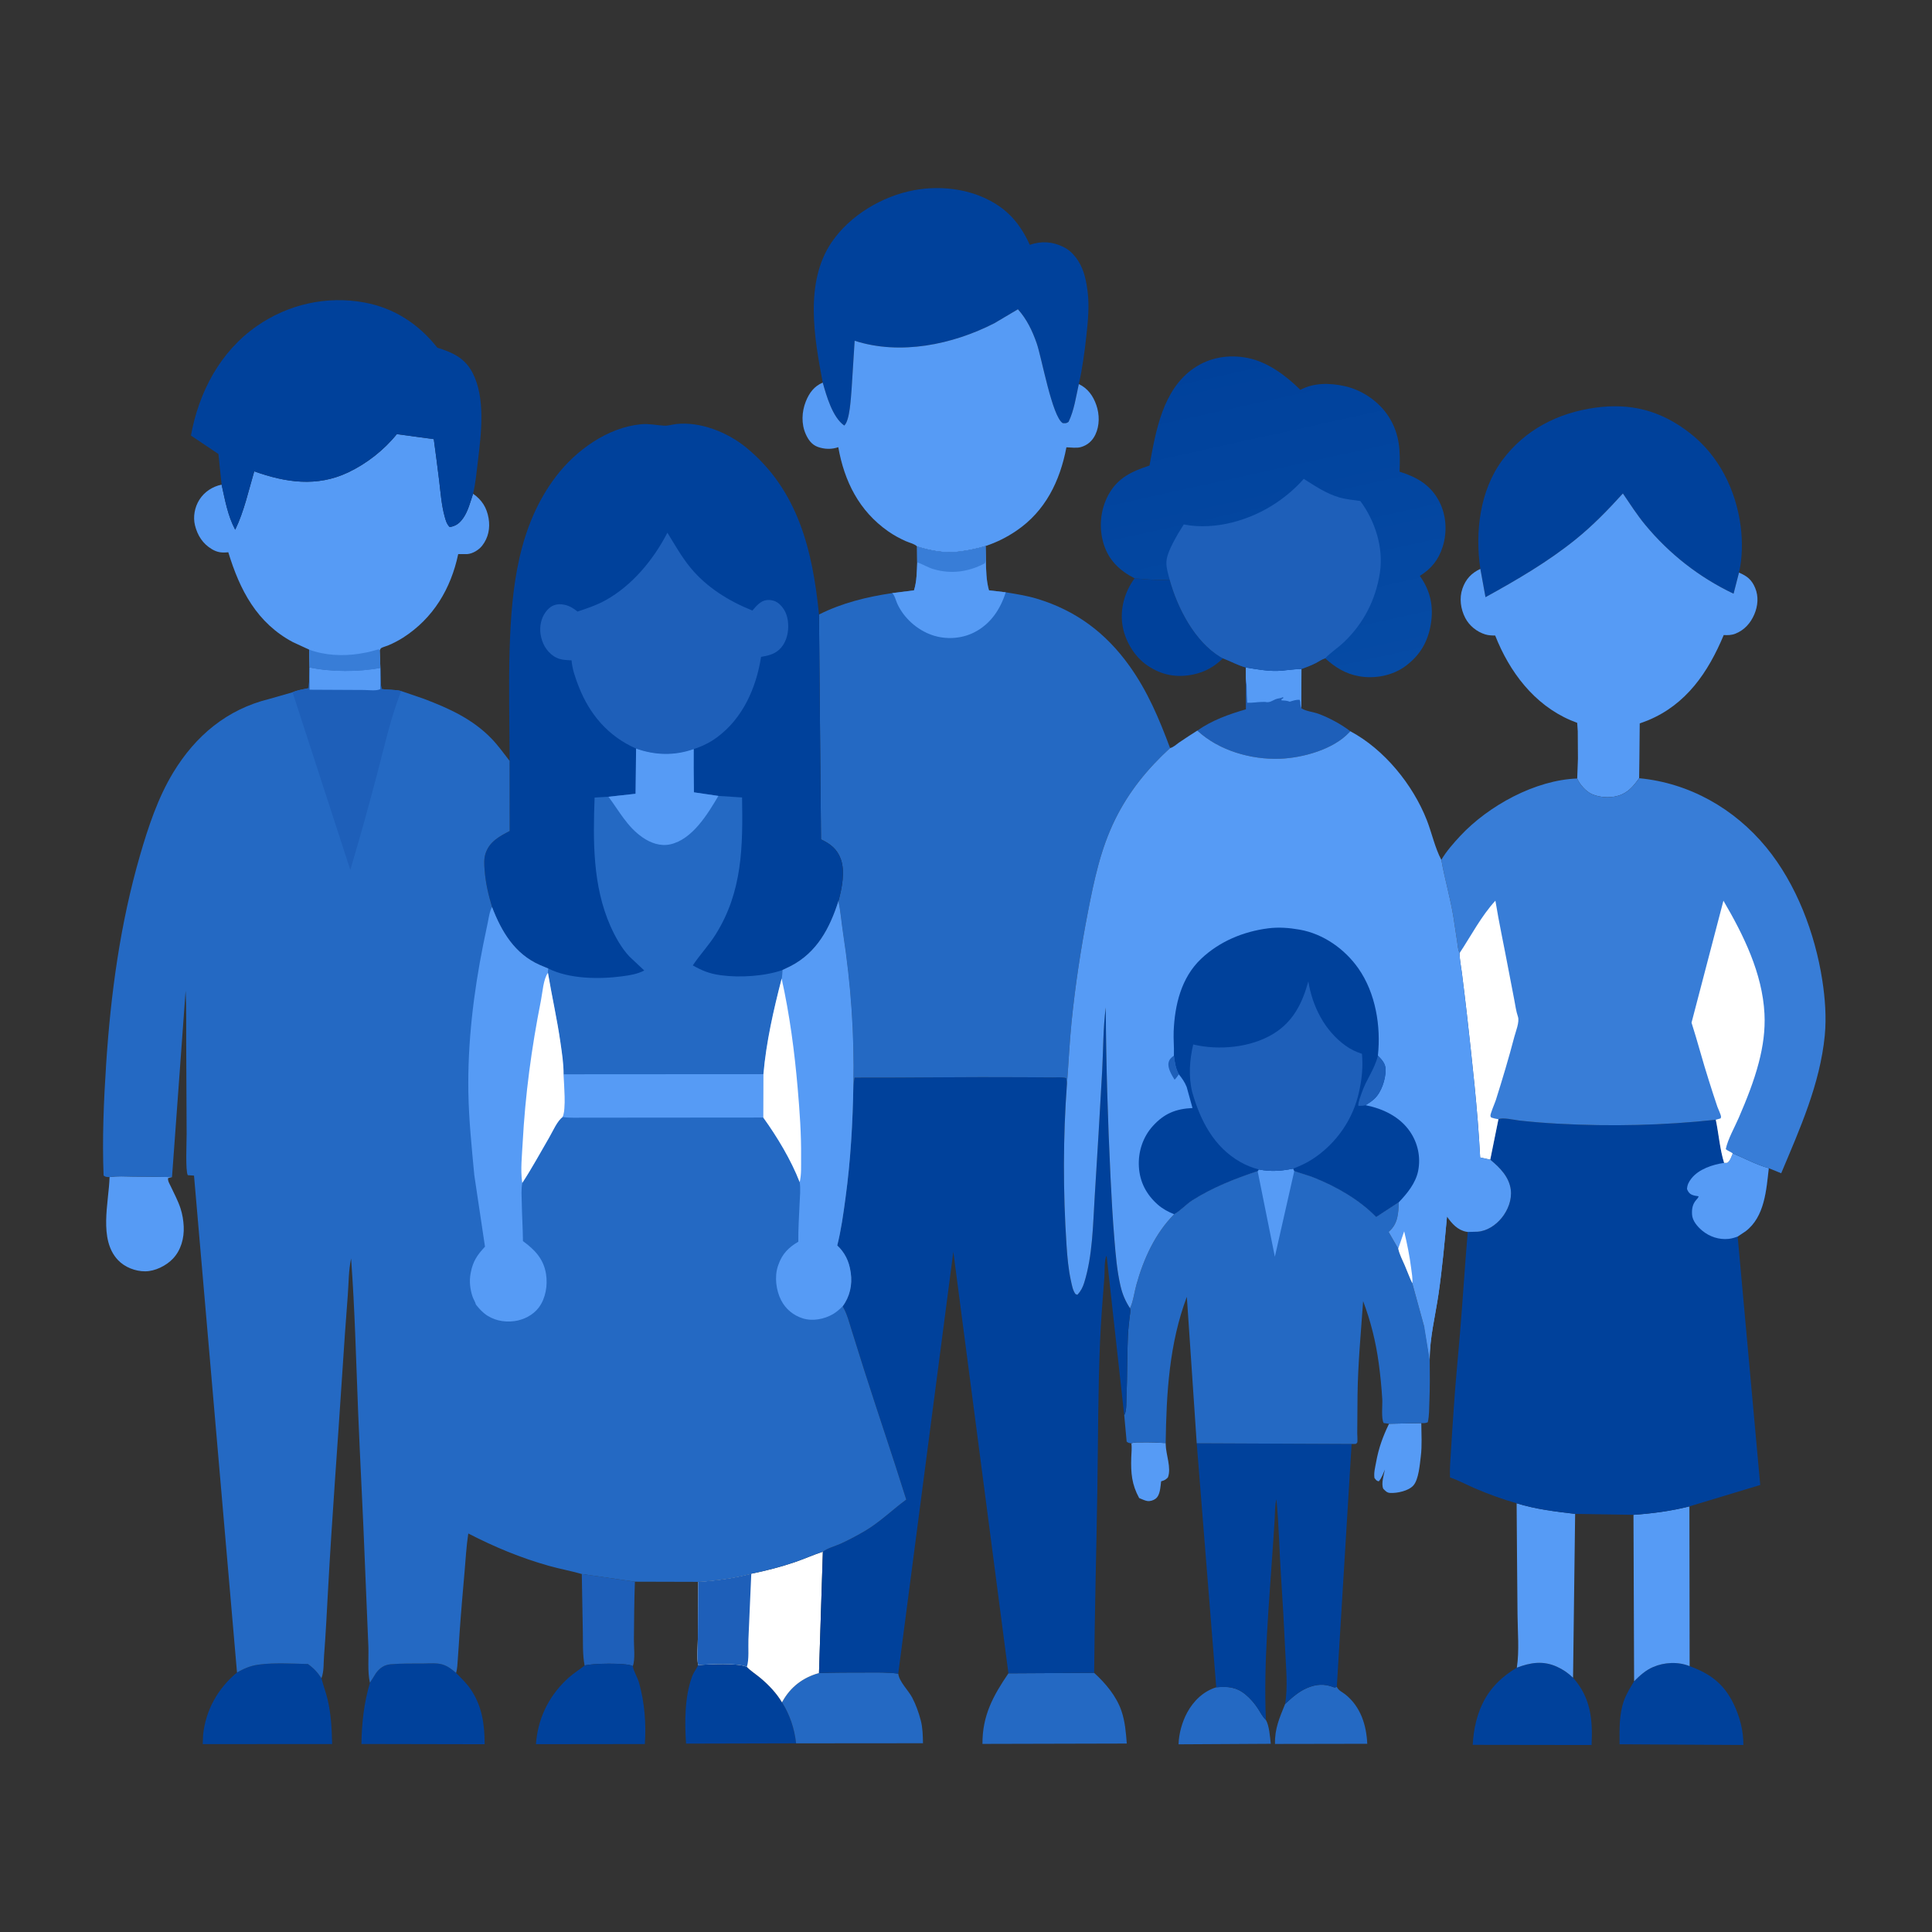 <?xml version="1.0" encoding="UTF-8"?> <svg xmlns="http://www.w3.org/2000/svg" width="257" height="257" viewBox="0 0 257 257" fill="none"><rect x="0" y="0" width="257" height="257" fill="#333333" stroke="none"/><path d="M155.063 191.961L155.064 192.13C155.086 193.485 155.847 195.268 155.357 196.532C155.051 196.852 154.883 196.927 154.457 197.048C154.354 197.758 154.349 198.898 153.717 199.367C153.417 199.589 152.992 199.724 152.619 199.668C152.252 199.613 151.886 199.404 151.536 199.277C150.544 197.468 150.421 195.945 150.482 193.897C150.5 193.284 150.588 192.601 150.496 191.997C150.931 191.836 151.452 191.877 151.913 191.87C152.97 191.853 154.009 191.889 155.063 191.961Z" fill="#569BF5"></path><path d="M184.773 189.392L189.065 189.304C189.076 190.761 189.181 192.293 188.998 193.739C188.866 194.789 188.723 196.789 188.015 197.597C187.377 198.325 185.859 198.644 184.933 198.596C184.478 198.573 184.302 198.332 184.004 198.037C183.708 197.345 184.076 196.216 184.227 195.483C183.989 196.021 183.803 196.601 183.411 197.048C183.075 196.99 183.043 196.852 182.833 196.603C182.732 195.91 182.924 195.219 183.047 194.537C183.392 192.627 183.932 191.132 184.773 189.392Z" fill="#569BF5"></path><path d="M156.773 232.034C156.818 230.599 157.243 229.065 157.924 227.804C158.759 226.259 160.092 224.964 161.789 224.452C163.315 224.309 164.448 224.396 165.689 225.413C166.32 225.93 166.883 226.593 167.33 227.274C167.679 227.804 167.925 228.347 168.393 228.792C168.846 229.553 168.938 231.076 169.043 231.965L156.773 232.034Z" fill="#2469C3"></path><path d="M170.955 226.66C171.85 225.84 172.706 225.046 173.837 224.556C175.053 224.029 176.166 223.945 177.402 224.439C177.593 224.516 177.638 224.45 177.826 224.383C178.045 224.891 178.564 225.079 178.989 225.422C180.997 227.044 181.765 229.466 181.877 231.963L169.605 231.984C169.552 229.955 170.206 228.506 170.955 226.66Z" fill="#2469C3"></path><path d="M77.391 209.378L84.456 210.4C84.36 212.955 84.35 215.51 84.324 218.067C84.314 219.043 84.519 220.757 84.179 221.634L84.081 221.58C83.187 221.189 78.73 221.254 77.766 221.554C77.481 220.095 77.559 218.483 77.528 216.993C77.474 214.455 77.432 211.917 77.391 209.378Z" fill="#1E5FB9"></path><path d="M150.925 76.931C152.522 77.057 153.977 77.224 155.589 77.106C156.616 80.843 158.91 85.324 162.333 87.39L162.676 87.571C161.567 88.666 160.316 89.379 158.787 89.709C156.546 90.193 154.549 89.825 152.641 88.535C150.878 87.344 149.607 85.188 149.303 83.093C148.984 80.898 149.634 78.694 150.925 76.931Z" fill="#00419B"></path><path d="M14.576 156.58C15.596 156.413 16.685 156.498 17.717 156.508C19.439 156.526 21.161 156.539 22.883 156.58L22.358 156.715C22.296 157.084 22.563 157.49 22.718 157.82C23.168 158.779 23.686 159.738 24.014 160.747C24.269 161.527 24.4 162.347 24.438 163.166C24.507 164.696 24.08 166.294 23.009 167.425C22.11 168.374 20.622 169.115 19.299 169.115C17.991 169.115 16.599 168.574 15.694 167.618C13.095 164.871 14.478 159.963 14.576 156.58Z" fill="#569BF5"></path><path d="M92.872 221.499C94.223 221.38 98.246 221.18 99.348 221.739C99.883 222.29 100.56 222.711 101.15 223.205C102.241 224.118 103.298 225.223 104.023 226.454C105.056 228.058 105.702 230.013 105.895 231.904L91.261 231.94C91.066 229.061 91.064 225.672 92.092 222.934C92.266 222.472 92.582 222.094 92.797 221.654L92.872 221.499Z" fill="#00419B"></path><path d="M77.765 221.554C78.729 221.254 83.186 221.189 84.08 221.58L84.178 221.634C84.266 222.297 84.805 223.124 85.001 223.825C85.746 226.48 85.968 229.249 85.777 231.997L71.289 232.015L71.345 231.461C71.705 228.182 73.234 225.303 75.707 223.115C76.353 222.543 77.093 222.095 77.765 221.554Z" fill="#00419B"></path><path d="M165.728 88.792C167.11 89.01 168.559 89.289 169.961 89.242C170.979 89.209 172.001 88.991 173.018 89.014L173.122 88.993L173.096 94.2C173.642 94.603 174.702 94.7 175.376 94.948C176.777 95.465 178.436 96.348 179.616 97.269L179.477 97.422C177.357 99.699 173.293 100.816 170.263 100.928C166.413 101.07 162.12 99.837 159.273 97.182C161.266 95.794 163.423 95.029 165.735 94.355L165.738 90.249L165.728 88.792Z" fill="#1E5FB9"></path><path d="M165.73 88.792C167.112 89.01 168.561 89.289 169.963 89.242C170.982 89.209 172.003 88.991 173.02 89.014L173.125 88.993L173.098 94.2C173.043 94.027 172.994 93.841 172.977 93.659C172.955 93.424 172.983 93.322 172.882 93.095C172.412 93.054 172.01 93.207 171.564 93.341C171.198 93.193 170.861 93.188 170.473 93.17L170.465 93L170.685 92.906L170.686 92.717C170.309 92.939 170.035 92.865 169.671 93.02C169.247 93.201 168.897 93.478 168.414 93.393C168.238 93.363 168.321 93.365 168.14 93.368L167.991 93.373C167.291 93.366 166.64 93.521 165.913 93.475L165.85 92.387L165.826 91.172L165.741 90.249L165.73 88.792Z" fill="#569BF5"></path><path d="M165.73 88.792C167.112 89.01 168.561 89.289 169.963 89.242C170.982 89.209 172.003 88.991 173.02 89.014L172.998 90.969C172.244 90.774 171.453 90.937 170.681 90.95C169.104 90.976 167.365 90.832 165.826 91.172L165.741 90.249L165.73 88.792Z" fill="#569BF5"></path><path d="M201.773 221.838C203.593 221.147 205.263 220.88 207.107 221.711C207.94 222.087 208.59 222.549 209.25 223.175C211.597 225.797 211.886 228.739 211.715 232.126L195.906 232.103C195.967 231.056 196.087 230.072 196.343 229.052C197.17 225.761 198.881 223.567 201.773 221.838Z" fill="#00419B"></path><path d="M217.37 223.643C218.124 222.893 218.889 222.189 219.879 221.761C221.398 221.104 223.209 221.016 224.756 221.635C227.525 222.636 229.372 224.03 230.657 226.754C231.455 228.445 231.919 230.248 231.91 232.122L215.439 232.027C215.434 230.076 215.357 228.048 216.037 226.187C216.382 225.242 216.869 224.5 217.37 223.643Z" fill="#00419B"></path><path d="M49.211 223.846L50.031 222.54C50.554 221.856 51.123 221.458 51.993 221.385C53.435 221.263 54.934 221.298 56.382 221.284C57.136 221.276 58.14 221.19 58.862 221.416C59.584 221.642 60.107 222.055 60.668 222.537C61.339 223.221 62.063 223.907 62.604 224.701C64.125 226.932 64.468 229.387 64.47 232.022L48.078 231.989C48.122 229.184 48.412 226.545 49.211 223.846Z" fill="#00419B"></path><path d="M108.948 222.552C111.024 222.484 113.1 222.483 115.177 222.483C116.61 222.484 118.066 222.436 119.489 222.637C119.604 223.699 120.849 224.869 121.352 225.836C121.859 226.81 122.2 227.787 122.481 228.844C122.736 229.802 122.761 230.9 122.778 231.89L105.895 231.904C105.702 230.013 105.056 228.058 104.023 226.454L104.108 226.299C105.205 224.362 106.83 223.146 108.948 222.552Z" fill="#2469C3"></path><path d="M217.289 201.507C219.789 201.331 222.298 201.002 224.73 200.384L224.76 221.635C223.213 221.016 221.402 221.104 219.882 221.761C218.893 222.189 218.128 222.893 217.374 223.643L217.289 201.507Z" fill="#569BF5"></path><path d="M31.53 222.48C32.448 221.967 33.285 221.587 34.339 221.446L34.555 221.416C36.59 221.158 38.9 221.305 40.958 221.353C41.729 221.893 42.241 222.459 42.761 223.245C42.996 224.203 43.361 225.132 43.588 226.103C44.043 228.041 44.136 230.013 44.182 231.996L26.969 232.007L27.011 230.821C27.348 227.502 28.977 224.59 31.53 222.48Z" fill="#00419B"></path><path d="M145.546 222.528C147.06 223.909 148.508 225.626 149.178 227.59C149.661 229.005 149.771 230.453 149.889 231.931L130.688 231.978C130.67 228.226 132.093 225.598 134.144 222.593L145.546 222.528Z" fill="#2469C3"></path><path d="M201.746 199.972C204.298 200.762 206.89 201.071 209.529 201.38L209.251 223.175C208.59 222.549 207.94 222.087 207.107 221.711C205.263 220.88 203.593 221.147 201.774 221.838C202.12 219.598 201.879 217 201.864 214.728C201.832 209.809 201.765 204.891 201.746 199.972Z" fill="#569BF5"></path><path d="M99.938 209.341C101.882 208.947 103.834 208.45 105.712 207.808C106.975 207.376 108.191 206.829 109.46 206.412L108.947 222.552C106.83 223.146 105.204 224.362 104.108 226.299L104.023 226.454C103.298 225.223 102.241 224.118 101.15 223.205C100.56 222.711 99.883 222.29 99.347 221.739C98.246 221.18 94.223 221.38 92.871 221.499C92.664 220.446 92.825 219.067 92.831 217.985C92.844 215.464 92.859 212.944 92.875 210.423C95.245 210.28 97.636 209.938 99.938 209.341Z" fill="white"></path><path d="M92.875 210.423C95.245 210.28 97.636 209.938 99.938 209.341C99.817 212.256 99.673 215.169 99.556 218.085C99.514 219.156 99.667 220.738 99.347 221.739C98.246 221.18 94.223 221.38 92.871 221.499C92.664 220.446 92.825 219.067 92.831 217.985C92.844 215.464 92.859 212.944 92.875 210.423Z" fill="#1E5FB9"></path><path d="M196.92 75.674C196.19 70.796 196.852 65.212 199.865 61.178C202.878 57.146 207.25 54.922 212.176 54.236C216.93 53.575 220.888 54.606 224.7 57.536C228.645 60.568 230.925 65.168 231.552 70.046C231.803 71.991 231.779 74.261 231.326 76.167L230.604 78.976C226.059 76.817 222.056 73.693 218.85 69.813C217.759 68.492 216.841 67.056 215.88 65.642C213.906 67.82 211.883 69.907 209.591 71.757C205.89 74.746 201.76 77.15 197.604 79.438L196.92 75.674Z" fill="#00419B"></path><path d="M159.191 191.991L179.796 192.081L177.826 224.383C177.637 224.45 177.593 224.516 177.401 224.439C176.166 223.945 175.052 224.029 173.837 224.555C172.706 225.046 171.85 225.84 170.954 226.66C171.324 224.409 171.073 221.971 170.969 219.698C170.816 216.348 170.628 213.007 170.403 209.66C170.174 206.25 170.128 202.838 169.79 199.434C169.576 200.296 169.61 201.218 169.558 202.102C169.481 203.436 169.384 204.769 169.295 206.102C168.794 213.615 168.071 221.26 168.393 228.792C167.925 228.347 167.678 227.804 167.329 227.274C166.882 226.593 166.32 225.93 165.689 225.413C164.448 224.396 163.314 224.309 161.788 224.452L159.191 191.991Z" fill="#00419B"></path><path d="M109.444 50.893C108.315 44.944 106.998 37.575 110.622 32.228C113.055 28.639 117.379 26.079 121.607 25.297C125.443 24.587 129.753 25.205 132.986 27.48C134.852 28.793 136.054 30.516 136.989 32.568C138.53 32.038 139.981 32.128 141.454 32.846C142.773 33.488 143.702 34.878 144.149 36.24C144.404 37.014 144.548 37.799 144.651 38.606L144.683 38.836C144.92 40.734 144.724 42.723 144.518 44.612C144.282 46.772 143.992 48.971 143.509 51.088C143.126 52.783 142.903 54.543 142.142 56.121C141.818 56.332 141.762 56.304 141.369 56.287C139.955 55.427 138.567 47.553 137.904 45.659C137.325 44.002 136.585 42.452 135.407 41.14L132.285 42.99C126.719 45.843 119.741 47.286 113.689 45.327L113.283 51.771C113.188 52.823 113.054 55.977 112.305 56.607C110.739 55.506 109.941 52.665 109.444 50.893Z" fill="#00419B"></path><path d="M52.786 57.749L57.704 58.414C57.955 60.254 58.196 62.094 58.42 63.938C58.61 65.508 58.727 67.156 59.143 68.683C59.291 69.226 59.416 69.71 59.825 70.114C60.675 69.965 61.153 69.59 61.642 68.881C62.27 67.971 62.58 66.721 62.933 65.681C64.106 66.496 64.752 67.529 64.994 68.941C65.217 70.248 64.966 71.531 64.14 72.588C63.697 73.154 62.877 73.66 62.147 73.707L60.953 73.705C59.978 78.314 57.641 82.236 53.626 84.817C52.987 85.229 52.299 85.568 51.601 85.868C51.356 85.973 50.846 86.095 50.66 86.239C50.649 86.247 50.537 86.476 50.536 86.478L50.514 86.602L50.599 88.846C47.71 89.4 44.06 89.392 41.175 88.789L41.117 86.411L38.984 85.429C34.158 82.873 31.896 78.473 30.367 73.461C29.532 73.554 28.924 73.493 28.186 73.054C26.971 72.329 26.271 71.233 25.936 69.875C25.656 68.743 25.898 67.462 26.52 66.478C27.189 65.417 28.265 64.723 29.479 64.467C29.941 66.521 30.288 68.591 31.288 70.465C32.462 68.055 33.061 65.268 33.82 62.699C38.017 64.196 42.143 64.814 46.311 62.843C48.762 61.684 51.089 59.865 52.786 57.749Z" fill="#569BF5"></path><path d="M41.117 86.411C43.185 87.187 45.583 87.302 47.755 86.967C48.411 86.866 49.056 86.748 49.693 86.559C49.767 86.537 50.373 86.356 50.408 86.386C50.468 86.439 50.479 86.53 50.514 86.602L50.599 88.846C47.709 89.4 44.06 89.392 41.175 88.789L41.117 86.411Z" fill="#387DD7"></path><path d="M25.398 57.937C26.455 52.154 29.286 46.756 34.19 43.358C38.366 40.464 43.464 39.316 48.466 40.239C52.467 40.976 55.68 43.101 58.179 46.253C60.194 46.882 61.825 47.603 62.852 49.574C64.604 52.935 64.015 57.639 63.58 61.278C63.405 62.735 63.267 64.252 62.931 65.682C62.579 66.721 62.269 67.972 61.641 68.882C61.151 69.591 60.673 69.965 59.823 70.114C59.414 69.71 59.29 69.226 59.142 68.683C58.725 67.156 58.608 65.509 58.418 63.938C58.194 62.095 57.954 60.255 57.703 58.415L52.784 57.749C51.087 59.865 48.76 61.684 46.309 62.843C42.141 64.814 38.016 64.197 33.819 62.7C33.059 65.268 32.46 68.056 31.286 70.465C30.287 68.592 29.939 66.521 29.477 64.468L29.055 60.391L25.398 57.937Z" fill="#00419B"></path><path d="M215.881 65.643C216.842 67.056 217.76 68.493 218.851 69.813C222.056 73.693 226.06 76.818 230.605 78.977L231.327 76.168C232.397 76.629 233.012 77.096 233.475 78.207C233.954 79.353 233.843 80.602 233.364 81.725C232.869 82.887 232.055 83.801 230.872 84.284C230.353 84.496 229.846 84.504 229.295 84.476C227.223 89.432 224.314 93.722 219.183 95.837L218.122 96.233L218.077 100.901L218.043 103.521C217.369 104.433 216.815 105.18 215.754 105.666C214.573 106.208 212.938 106.154 211.765 105.64C210.989 105.3 210.119 104.334 209.804 103.56L209.902 100.926L209.878 97.274L209.802 96.155L208.912 95.802C204.05 93.708 200.786 89.355 198.894 84.541C198.449 84.534 198.009 84.524 197.579 84.393C196.455 84.049 195.45 83.242 194.91 82.197C194.299 81.018 194.097 79.569 194.537 78.297C194.971 77.043 195.727 76.235 196.921 75.675L197.605 79.439C201.761 77.15 205.89 74.747 209.592 71.758C211.884 69.908 213.907 67.821 215.881 65.643Z" fill="#569BF5"></path><path d="M135.406 41.141C136.584 42.452 137.324 44.003 137.903 45.66C138.566 47.553 139.954 55.427 141.368 56.287C141.761 56.305 141.817 56.333 142.142 56.122C142.902 54.543 143.125 52.783 143.509 51.089C144.695 51.655 145.413 52.659 145.835 53.879C146.269 55.13 146.286 56.605 145.709 57.815C145.306 58.659 144.658 59.229 143.762 59.48C143.217 59.632 142.427 59.519 141.857 59.502C141.004 63.987 139.065 67.984 135.194 70.609C133.917 71.475 132.57 72.151 131.103 72.633C129.956 72.991 128.823 73.209 127.632 73.369C125.707 73.628 123.829 73.268 121.998 72.697C121.666 72.349 120.939 72.187 120.488 71.985C119.66 71.614 118.885 71.194 118.141 70.673C114.273 67.96 112.317 64.032 111.511 59.486C110.63 59.797 109.665 59.766 108.788 59.45C107.99 59.163 107.519 58.5 107.186 57.754C106.576 56.387 106.644 54.787 107.189 53.41C107.641 52.271 108.289 51.386 109.443 50.893C109.94 52.665 110.738 55.506 112.304 56.607C113.054 55.977 113.187 52.824 113.282 51.772L113.688 45.327C119.74 47.287 126.718 45.844 132.284 42.991L135.406 41.141Z" fill="#569BF5"></path><path d="M167.462 155.565C169.117 155.879 170.378 155.768 172.026 155.453L172.17 155.778C173.043 156.098 173.94 156.322 174.805 156.665C177.765 157.842 180.834 159.599 183.062 161.895L186.071 159.929C186.016 161.378 185.967 162.726 184.838 163.76L184.716 163.87L185.997 166.101C186.175 166.895 186.561 167.619 186.883 168.362C187.219 169.136 187.5 169.945 187.866 170.705L189.498 176.642L190.185 180.855C190.207 182.719 190.214 184.579 190.141 186.442C190.106 187.348 190.132 188.305 189.93 189.19C189.639 189.335 189.381 189.311 189.066 189.304L184.775 189.392L184.063 189.295C183.709 188.715 183.919 186.885 183.873 186.127C183.775 184.525 183.618 182.909 183.4 181.319C183.012 178.485 182.341 175.756 181.326 173.082C181.034 177.25 180.639 181.37 180.583 185.553C180.56 187.24 180.553 188.928 180.544 190.615C180.543 190.847 180.612 191.775 180.538 191.901C180.496 191.974 180.413 192.015 180.351 192.073L179.797 192.081L159.192 191.991L157.877 172.505C155.528 178.734 155.154 185.374 155.062 191.961C154.008 191.889 152.969 191.853 151.912 191.87C151.451 191.877 150.93 191.836 150.495 191.997C150.195 191.956 150.11 191.953 149.871 191.775L149.547 188.227L149.616 188.115C149.882 187.55 149.819 186.447 149.848 185.821C149.973 183.094 149.911 180.357 150.041 177.63C150.078 176.847 150.176 176.058 150.258 175.279C150.301 174.872 150.421 174.43 150.318 174.028C150.748 173.124 150.887 171.911 151.157 170.934C152.107 167.494 153.651 164.074 156.194 161.518C157.042 161.067 157.782 160.198 158.619 159.667C161.311 157.962 164.286 156.789 167.299 155.791L167.462 155.565Z" fill="#2469C3"></path><path d="M167.46 155.565C169.115 155.879 170.376 155.768 172.024 155.453L172.168 155.778L169.585 167.174L167.297 155.791L167.46 155.565Z" fill="#569BF5"></path><path d="M152.912 61.926C153.735 57.359 154.67 51.815 158.808 48.978C160.923 47.528 163.461 47.119 165.965 47.616C168.636 48.145 171.083 49.982 172.978 51.858C174.787 50.895 176.88 50.932 178.837 51.357C181.178 51.865 183.426 53.394 184.723 55.419C186.232 57.774 186.278 60.031 186.174 62.745C188.43 63.442 190.287 64.487 191.428 66.662C192.402 68.52 192.533 70.765 191.9 72.758C191.351 74.487 190.392 75.65 188.87 76.609C190.261 78.559 190.724 80.624 190.335 83.002C189.949 85.368 188.899 87.169 186.962 88.605C185.242 89.879 182.881 90.329 180.788 89.956C178.975 89.632 177.619 88.779 176.274 87.568C175.815 87.702 175.445 87.992 175.022 88.205C174.406 88.516 173.771 88.761 173.122 88.993L173.018 89.014C172.001 88.99 170.979 89.208 169.961 89.242C168.559 89.288 167.11 89.009 165.728 88.792C164.622 88.493 163.728 87.963 162.677 87.571L162.333 87.39C158.911 85.324 156.616 80.843 155.589 77.106C153.978 77.223 152.523 77.057 150.926 76.931C148.955 75.915 147.513 74.567 146.828 72.41C146.144 70.257 146.362 67.788 147.451 65.81C148.706 63.53 150.563 62.709 152.912 61.926Z" fill="url(#paint0_linear_4069_27405)"></path><path d="M173.428 63.698C174.907 64.639 176.425 65.662 178.124 66.159C179.037 66.426 180.014 66.512 180.954 66.647C182.922 69.302 184.064 72.868 183.56 76.172C183.015 79.738 181.416 82.897 178.796 85.398C178.002 86.155 177.027 86.786 176.277 87.568C175.818 87.703 175.448 87.992 175.025 88.206C174.409 88.517 173.774 88.762 173.125 88.993L173.021 89.014C172.003 88.991 170.982 89.209 169.963 89.242C168.561 89.289 167.112 89.01 165.731 88.792C164.625 88.494 163.73 87.964 162.68 87.572L162.336 87.39C158.914 85.325 156.619 80.843 155.592 77.106C155.387 76.381 155.157 75.605 155.156 74.845C155.156 73.661 156.176 71.942 156.74 70.934L157.466 69.765C161.653 70.585 166.362 69.205 169.83 66.851C171.143 65.96 172.383 64.894 173.428 63.698Z" fill="#1E5FB9"></path><path d="M199.324 148.885C199.851 148.605 201.447 148.983 202.087 149.055C203.824 149.25 205.574 149.386 207.319 149.482C214.308 149.864 221.277 149.707 228.24 148.953C228.63 150.806 228.785 152.903 229.348 154.691L229.754 154.681C230.143 154.461 230.32 153.821 230.494 153.423C232.074 154.088 233.635 154.937 235.288 155.397C234.956 158.307 234.739 161.86 232.202 163.787L231.15 164.489L234.151 197.537L224.728 200.384C222.297 201.002 219.788 201.331 217.288 201.507L209.528 201.38C206.889 201.071 204.298 200.762 201.745 199.972C199.853 199.429 198.038 198.774 196.229 197.997C195.111 197.517 194.037 196.929 192.886 196.532C192.823 195.457 192.934 194.356 192.994 193.281C193.109 191.213 193.264 189.151 193.4 187.084C193.614 183.829 193.945 180.588 194.215 177.337C194.586 172.853 194.862 168.364 195.242 163.879L196.546 163.845C197.807 163.756 198.96 162.98 199.746 162.02C200.581 161.002 201.139 159.585 200.966 158.254C200.743 156.539 199.5 155.3 198.236 154.261L199.324 148.885Z" fill="#00419B"></path><path d="M230.496 153.423C232.076 154.088 233.637 154.937 235.289 155.397C234.957 158.307 234.741 161.86 232.204 163.787L231.152 164.489C230.762 164.637 230.36 164.756 229.944 164.801C228.679 164.934 227.406 164.515 226.432 163.701C225.82 163.19 225.136 162.418 225.083 161.581C225.034 160.81 225.141 160.167 225.668 159.579C225.833 159.395 225.871 159.378 225.957 159.133C225.665 159.1 225.315 159.045 225.047 158.922C224.705 158.765 224.54 158.509 224.41 158.166C224.447 157.608 224.638 157.226 224.98 156.784C225.954 155.523 227.831 154.906 229.349 154.691L229.756 154.681C230.144 154.461 230.322 153.821 230.496 153.423Z" fill="#569BF5"></path><path d="M218.044 103.521C224.719 104.152 230.703 107.555 234.947 112.712C238.968 117.6 241.435 124.154 242.403 130.366C242.775 132.76 242.972 135.332 242.736 137.751C242.107 144.2 239.42 150.172 236.939 156.07L235.289 155.397C233.636 154.937 232.075 154.088 230.495 153.423C230.321 153.821 230.144 154.461 229.755 154.681L229.348 154.691C228.785 152.903 228.631 150.806 228.241 148.953C221.277 149.707 214.308 149.863 207.319 149.482C205.574 149.386 203.824 149.25 202.087 149.055C201.448 148.983 199.852 148.605 199.325 148.885L198.237 154.261L196.896 153.969C196.565 147.539 195.813 141.051 195.1 134.651C194.905 132.892 194.677 131.134 194.462 129.378C194.357 128.523 194.161 127.639 194.16 126.78C193.936 126.341 193.912 125.757 193.838 125.27C193.676 124.208 193.523 123.146 193.356 122.086C192.945 119.479 192.183 116.961 191.73 114.379C192.38 113.26 193.36 112.148 194.241 111.203C197.993 107.178 204.235 103.752 209.805 103.56C210.12 104.334 210.99 105.3 211.766 105.64C212.939 106.154 214.574 106.208 215.756 105.666C216.817 105.18 217.371 104.433 218.044 103.521Z" fill="#387DD7"></path><path d="M194.16 126.78C195.682 124.486 197.056 121.831 198.923 119.813C199.417 122.847 200.078 125.854 200.64 128.876C200.896 130.257 201.166 131.634 201.435 133.013C201.583 133.773 201.672 134.515 201.922 135.248C202.156 135.933 201.623 137.223 201.442 137.915C200.703 140.742 199.86 143.552 198.98 146.338C198.863 146.711 198.208 148.192 198.262 148.461C198.276 148.534 198.333 148.592 198.368 148.658C198.691 148.763 198.99 148.83 199.325 148.885L198.237 154.261L196.896 153.969C196.566 147.539 195.814 141.051 195.101 134.651C194.905 132.892 194.678 131.134 194.462 129.378C194.358 128.523 194.161 127.639 194.16 126.78Z" fill="white"></path><path d="M229.255 119.814C231.933 124.383 234.439 129.468 234.715 134.847C234.829 137.062 234.518 139.204 233.959 141.346C233.296 143.884 232.331 146.287 231.293 148.691C230.752 149.945 229.841 151.53 229.565 152.866C229.855 153.1 230.195 153.207 230.493 153.423C230.319 153.821 230.142 154.461 229.753 154.681L229.347 154.691C228.784 152.903 228.629 150.806 228.239 148.953L228.874 148.775C228.895 148.711 228.933 148.651 228.937 148.584C228.953 148.328 228.552 147.52 228.456 147.242C228.048 146.073 227.685 144.883 227.306 143.705C226.488 141.165 225.828 138.577 225.012 136.039L229.255 119.814Z" fill="white"></path><path d="M141.925 144.191C141.404 151.284 141.398 158.52 141.87 165.618C141.976 167.225 142.116 168.86 142.469 170.434C142.599 171.012 142.704 171.657 143.061 172.14L143.312 172.238C143.756 171.771 144.028 171.247 144.219 170.634C145.345 167.018 145.381 162.968 145.615 159.216C145.964 153.63 146.303 148.039 146.61 142.45C146.763 139.658 146.724 136.787 147.09 134.017C147.127 141.552 147.36 149.033 147.72 156.559C147.853 159.333 148.011 162.097 148.238 164.865C148.406 166.923 148.582 169.061 149.052 171.072C149.307 172.164 149.697 173.086 150.316 174.028C150.419 174.43 150.299 174.872 150.256 175.278C150.173 176.058 150.076 176.847 150.039 177.63C149.909 180.357 149.971 183.094 149.846 185.821C149.817 186.447 149.88 187.55 149.613 188.115L149.544 188.227L147.204 167.054C146.884 167.467 146.959 169.191 146.914 169.787C146.701 172.659 146.454 175.513 146.333 178.392C146.057 184.964 146.078 191.585 145.972 198.165C145.843 206.283 145.62 214.41 145.545 222.528L134.142 222.593L126.815 166.512L119.486 222.637C118.064 222.435 116.608 222.484 115.174 222.483C113.097 222.483 111.021 222.484 108.945 222.552L109.459 206.412C110.083 205.928 111.114 205.674 111.851 205.336C112.937 204.838 113.998 204.276 115.028 203.67C117.053 202.477 118.678 200.857 120.552 199.477C118.75 193.71 116.787 187.994 114.953 182.239C114.393 180.478 113.849 178.712 113.289 176.951C112.951 175.889 112.674 174.724 112.092 173.769C113.045 172.495 113.402 170.891 113.171 169.323L113.138 169.114C112.935 167.758 112.375 166.612 111.374 165.673C111.9 163.577 112.179 161.499 112.471 159.362C113.152 154.371 113.436 149.357 113.517 144.323L113.683 143.349C121.153 143.368 128.621 143.243 136.093 143.296C137.393 143.305 138.692 143.31 139.992 143.321C140.567 143.325 141.28 143.251 141.826 143.412L141.925 144.191Z" fill="#00419B"></path><path d="M121.997 72.697C123.829 73.268 125.707 73.628 127.631 73.369C128.822 73.209 129.955 72.991 131.103 72.633L131.134 74.458C131.179 75.829 131.178 77.199 131.556 78.529L133.789 78.789C135.184 79.02 136.586 79.236 137.943 79.646C143.115 81.207 147.092 84.181 150.234 88.57C152.672 91.976 154.192 95.615 155.647 99.511C152.619 102.286 150.163 105.302 148.337 109.003C146.414 112.901 145.54 117.076 144.719 121.312C143.775 126.177 143.026 131.087 142.533 136.019C142.261 138.742 142.143 141.466 141.927 144.191L141.828 143.412C141.282 143.251 140.569 143.325 139.994 143.321C138.694 143.31 137.395 143.305 136.095 143.296C128.623 143.243 121.155 143.368 113.685 143.349L113.519 144.324C113.652 137.51 113.194 131.009 112.166 124.27C111.942 122.802 111.828 121.317 111.534 119.86C111.989 118.208 112.447 115.921 111.844 114.27C111.353 112.926 110.459 112.253 109.211 111.656L108.945 81.746C112.015 80.2 115.297 79.401 118.677 78.899L121.582 78.53C121.965 77.328 121.951 76.05 122.012 74.801L121.997 72.697Z" fill="#2469C3"></path><path d="M121.996 72.697C123.827 73.268 125.705 73.628 127.63 73.369C128.821 73.209 129.954 72.991 131.101 72.633L131.133 74.458C131.177 75.829 131.176 77.199 131.555 78.529L133.787 78.789C133.068 81.046 131.783 82.994 129.628 84.103C127.91 84.988 125.798 85.109 123.977 84.475C121.993 83.785 120.235 82.222 119.358 80.305C119.181 79.917 119.004 79.145 118.676 78.899L121.58 78.53C121.963 77.328 121.949 76.05 122.01 74.801L121.996 72.697Z" fill="#569BF5"></path><path d="M121.996 72.697C123.827 73.268 125.706 73.628 127.63 73.369C128.821 73.209 129.954 72.991 131.101 72.633L131.133 74.458L131.009 74.929C128.856 76.075 126.541 76.407 124.18 75.709C123.418 75.484 122.754 75.051 122.01 74.801L121.996 72.697Z" fill="#387DD7"></path><path d="M159.275 97.182C162.121 99.837 166.415 101.07 170.265 100.928C173.295 100.816 177.359 99.698 179.479 97.421L179.618 97.268C184.131 99.672 187.945 104.371 189.801 109.099C190.457 110.771 190.891 112.819 191.731 114.379C192.184 116.961 192.946 119.479 193.356 122.086C193.523 123.146 193.677 124.208 193.838 125.27C193.912 125.757 193.936 126.342 194.16 126.78C194.161 127.639 194.358 128.523 194.462 129.378C194.677 131.134 194.905 132.892 195.101 134.651C195.813 141.051 196.565 147.539 196.896 153.969L198.237 154.261C199.5 155.3 200.743 156.539 200.967 158.254C201.14 159.585 200.581 161.002 199.747 162.02C198.961 162.98 197.808 163.756 196.547 163.845L195.243 163.879L195.103 163.86C193.91 163.65 193.13 162.778 192.483 161.833C192.161 165.269 191.853 168.717 191.356 172.132C190.945 174.956 190.17 178.02 190.186 180.855L189.498 176.642L187.867 170.705C187.5 169.945 187.219 169.136 186.883 168.362C186.561 167.619 186.176 166.895 185.997 166.101L184.716 163.87L184.838 163.76C185.968 162.726 186.017 161.378 186.072 159.93L183.062 161.895C180.834 159.599 177.765 157.842 174.805 156.666C173.941 156.322 173.044 156.098 172.171 155.778L172.026 155.453C170.378 155.768 169.118 155.879 167.463 155.565L167.299 155.791C164.286 156.789 161.311 157.962 158.619 159.667C157.782 160.198 157.043 161.067 156.195 161.518C153.651 164.074 152.107 167.494 151.157 170.934C150.887 171.911 150.748 173.124 150.319 174.028C149.7 173.086 149.31 172.164 149.055 171.072C148.585 169.061 148.409 166.924 148.241 164.865C148.014 162.097 147.856 159.333 147.723 156.559C147.363 149.033 147.13 141.552 147.093 134.017C146.727 136.787 146.766 139.658 146.613 142.45C146.306 148.039 145.967 153.63 145.618 159.216C145.384 162.968 145.347 167.018 144.221 170.634C144.031 171.247 143.759 171.771 143.315 172.239L143.064 172.14C142.707 171.657 142.602 171.012 142.472 170.434C142.119 168.86 141.979 167.225 141.872 165.618C141.401 158.52 141.406 151.284 141.928 144.191C142.144 141.466 142.262 138.742 142.534 136.02C143.027 131.087 143.776 126.177 144.719 121.312C145.541 117.077 146.415 112.901 148.338 109.003C150.164 105.302 152.62 102.286 155.647 99.51C156.061 99.429 156.493 99.014 156.847 98.769C157.643 98.219 158.459 97.701 159.275 97.182Z" fill="#569BF5"></path><path d="M156.255 143.64C155.885 143.049 155.3 142.093 155.444 141.368C155.533 140.922 155.795 140.677 156.155 140.432C156.271 141.29 156.379 142.16 156.826 142.921C156.647 143.173 156.488 143.436 156.255 143.64Z" fill="#1E5FB9"></path><path d="M186.787 163.794C187.169 165.43 187.516 167.061 187.72 168.731C187.795 169.344 187.943 170.098 187.866 170.705C187.499 169.945 187.218 169.136 186.882 168.362C186.56 167.619 186.175 166.895 185.996 166.101L186.787 163.794Z" fill="white"></path><path d="M156.823 142.921C157.257 143.471 157.594 143.939 157.857 144.595L158.63 147.391C157.829 147.01 156.844 146.573 156.323 145.821C155.864 145.159 156.138 144.376 156.252 143.64C156.485 143.436 156.644 143.173 156.823 142.921Z" fill="#569BF5"></path><path d="M193.217 129.729C193.417 131.076 193.653 132.392 193.748 133.757C193.996 137.319 193.814 140.936 193.666 144.499C193.541 147.499 193.438 150.502 193.208 153.497C193.085 155.085 192.939 156.673 192.754 158.255C192.616 159.437 192.408 160.642 192.481 161.833C192.158 165.269 191.851 168.717 191.354 172.132C190.943 174.956 190.168 178.02 190.183 180.855L189.496 176.642C189.793 175.967 189.772 175.122 189.848 174.396C190.022 172.735 190.152 171.069 190.326 169.408C190.911 163.813 191.606 158.23 192.024 152.619C192.592 144.996 192.82 137.36 193.217 129.729Z" fill="url(#paint1_linear_4069_27405)"></path><path d="M156.152 140.433L156.157 140.301C156.192 139.266 156.082 138.235 156.124 137.201C156.269 133.691 157.125 130.067 159.759 127.56C162.201 125.234 165.403 123.905 168.719 123.487C170.115 123.311 171.503 123.421 172.881 123.664C176.023 124.215 178.883 126.232 180.697 128.824C182.989 132.098 183.715 136.513 183.29 140.425C183.838 140.982 184.324 141.5 184.318 142.325C184.309 143.594 183.772 145.246 182.863 146.126C182.498 146.479 182.082 146.748 181.653 147.017C183.956 147.469 186.207 148.542 187.566 150.533C188.612 152.067 189.01 153.938 188.644 155.763C188.32 157.38 187.183 158.769 186.07 159.929L183.06 161.895C180.832 159.599 177.763 157.842 174.803 156.665C173.939 156.322 173.041 156.098 172.168 155.778L172.024 155.453C170.376 155.768 169.115 155.878 167.46 155.565L167.297 155.791C164.284 156.789 161.309 157.962 158.617 159.667C157.78 160.198 157.04 161.067 156.192 161.518C155.407 161.213 154.667 160.815 154.031 160.258C152.499 158.917 151.612 157.231 151.497 155.19C151.385 153.215 152.027 151.244 153.365 149.773C154.871 148.117 156.413 147.497 158.63 147.391L157.857 144.595C157.594 143.939 157.257 143.471 156.823 142.921C156.376 142.16 156.268 141.29 156.152 140.433Z" fill="#00419B"></path><path d="M183.292 140.426C183.84 140.982 184.326 141.5 184.32 142.325C184.312 143.594 183.775 145.246 182.866 146.126C182.501 146.479 182.084 146.748 181.655 147.017C181.31 147.1 181.04 147.111 180.689 147.104C180.665 146.551 180.972 145.889 181.143 145.362C181.735 143.602 182.844 142.274 183.292 140.426Z" fill="#1E5FB9"></path><path d="M174.038 130.542C174.576 133.859 176.19 137.077 178.971 139.084C179.66 139.581 180.366 139.92 181.172 140.184C181.327 141.873 181.169 143.519 180.798 145.172C180.038 148.844 177.761 152.115 174.634 154.163C173.808 154.704 172.944 155.1 172.024 155.453C170.376 155.768 169.116 155.878 167.461 155.565C166.581 155.339 165.773 155.018 164.982 154.568C161.464 152.565 159.647 149.02 158.587 145.258C158.084 143.2 158.24 140.987 158.724 138.938C162.123 139.752 166.383 139.368 169.413 137.502C172.048 135.878 173.242 133.432 174.038 130.542Z" fill="#1E5FB9"></path><path d="M67.787 101.208C67.783 96.22 67.64 91.24 67.796 86.252C68.048 78.219 68.932 69.961 73.972 63.358C76.621 59.887 80.839 56.849 85.293 56.433C86.346 56.335 87.311 56.568 88.349 56.625C88.878 56.654 89.429 56.465 89.956 56.407C93.18 56.053 96.806 57.52 99.261 59.533C106.178 65.204 108.1 73.259 108.946 81.746L109.212 111.656C110.459 112.253 111.353 112.926 111.844 114.27C112.448 115.921 111.989 118.208 111.534 119.86C110.386 123.461 108.687 126.704 105.177 128.515L104.086 129.04C104.061 129.402 104.072 129.831 103.979 130.179C102.905 134.327 101.924 138.611 101.553 142.887L74.968 142.904C74.977 141.503 74.753 140.083 74.556 138.698C74.112 135.578 73.411 132.516 72.891 129.412L72.934 128.837L71.805 128.363C68.46 126.886 66.711 123.925 65.453 120.65C64.954 118.968 64.589 117.429 64.461 115.667C64.408 114.937 64.36 114.195 64.602 113.489C65.141 111.922 66.439 111.258 67.8 110.54L67.787 101.208Z" fill="#00419B"></path><path d="M88.779 70.861C89.738 72.42 90.664 74.067 91.825 75.486C93.991 78.132 96.939 79.953 100.086 81.217C100.599 80.627 101.168 79.902 102.007 79.824C102.652 79.764 103.232 79.939 103.71 80.383C104.569 81.18 104.853 82.217 104.852 83.353C104.851 84.443 104.494 85.627 103.678 86.391C103.102 86.93 102.45 87.148 101.693 87.292L101.24 87.381C100.594 91.501 98.816 95.549 95.374 98.086C94.438 98.776 93.386 99.292 92.278 99.645C89.73 100.547 87.156 100.479 84.613 99.578C80.9 97.938 78.42 95.033 76.962 91.273C76.545 90.201 76.114 88.992 76.029 87.841C74.724 87.787 73.93 87.716 72.973 86.691C72.216 85.879 71.823 84.654 71.862 83.552C71.897 82.561 72.31 81.545 73.064 80.888C73.537 80.476 74.127 80.325 74.745 80.394C75.605 80.491 76.162 80.832 76.83 81.35C78.105 80.932 79.357 80.509 80.535 79.857C84.101 77.883 86.931 74.448 88.779 70.861Z" fill="#1E5FB9"></path><path d="M84.615 99.578C87.158 100.479 89.731 100.547 92.28 99.645L92.276 102.199L92.31 105.399L95.564 105.875L98.712 106.081C98.817 112.594 98.781 118.591 95.191 124.31C94.275 125.768 93.105 127.001 92.158 128.417C93.337 129.096 94.376 129.518 95.731 129.704L95.959 129.736C98.408 130.069 101.757 129.861 104.086 129.039C104.061 129.402 104.071 129.831 103.979 130.179C102.904 134.327 101.924 138.611 101.553 142.887L74.968 142.904C74.977 141.503 74.753 140.083 74.556 138.698C74.112 135.578 73.411 132.516 72.891 129.412L72.934 128.837C75.752 130.24 79.719 130.278 82.774 129.868C83.835 129.726 84.735 129.586 85.703 129.101L83.723 127.237C82.663 126.111 81.82 124.588 81.197 123.179C78.825 117.812 78.887 111.837 79.096 106.093L80.94 105.986L84.548 105.589L84.589 102.031L84.615 99.578Z" fill="#2469C3"></path><path d="M84.613 99.578C87.156 100.479 89.729 100.547 92.278 99.645L92.273 102.199L92.308 105.399L95.562 105.875C94.142 108.279 92.103 111.666 89.158 112.318C87.844 112.608 86.531 112.132 85.462 111.386C83.418 109.96 82.384 107.915 80.938 105.986L84.545 105.589L84.587 102.031L84.613 99.578Z" fill="#569BF5"></path><path d="M41.173 88.789C44.058 89.392 47.707 89.4 50.597 88.846L50.612 90.333C50.649 90.762 50.648 91.255 50.783 91.662C51.639 91.785 52.525 91.712 53.365 91.924L56.428 92.973C59.748 94.24 62.859 95.647 65.373 98.242C66.262 99.159 67.001 100.204 67.785 101.208L67.798 110.54C66.437 111.258 65.139 111.922 64.6 113.489C64.358 114.195 64.406 114.937 64.459 115.667C64.586 117.429 64.952 118.968 65.451 120.65C66.709 123.925 68.457 126.886 71.803 128.363L72.932 128.837L72.889 129.412C73.409 132.516 74.11 135.578 74.554 138.698C74.751 140.083 74.975 141.503 74.966 142.904L101.551 142.888C101.922 138.611 102.903 134.327 103.977 130.179C104.069 129.831 104.059 129.402 104.084 129.04L105.174 128.515C108.685 126.704 110.384 123.461 111.532 119.86C111.826 121.317 111.94 122.802 112.164 124.27C113.192 131.009 113.651 137.51 113.517 144.324C113.436 149.358 113.152 154.371 112.471 159.362C112.18 161.499 111.9 163.577 111.375 165.673C112.375 166.612 112.935 167.758 113.139 169.114L113.171 169.323C113.402 170.891 113.045 172.495 112.092 173.769C112.674 174.724 112.951 175.889 113.289 176.951C113.849 178.712 114.393 180.478 114.953 182.239C116.787 187.994 118.751 193.71 120.552 199.478C118.678 200.857 117.054 202.477 115.028 203.67C113.998 204.276 112.937 204.838 111.851 205.336C111.114 205.674 110.083 205.928 109.459 206.412C108.189 206.829 106.974 207.377 105.71 207.808C103.832 208.45 101.881 208.947 99.936 209.341C97.634 209.938 95.243 210.28 92.873 210.423L84.454 210.4L77.388 209.379C75.947 208.963 74.465 208.7 73.018 208.293C69.229 207.225 65.789 205.787 62.293 203.989C62.036 205.67 61.944 207.392 61.797 209.087C61.563 211.767 61.325 214.452 61.139 217.136C61.058 218.311 60.995 219.488 60.902 220.662C60.854 221.265 60.844 221.961 60.667 222.537C60.106 222.055 59.583 221.642 58.861 221.416C58.139 221.19 57.134 221.276 56.381 221.284C54.932 221.298 53.434 221.263 51.992 221.385C51.122 221.458 50.553 221.856 50.03 222.54L49.209 223.846C48.873 222.396 49.058 220.522 49.002 219.008C48.868 215.426 48.688 211.847 48.554 208.265C48.299 201.436 47.913 194.613 47.638 187.785C47.364 181.003 47.205 174.171 46.703 167.403C46.359 169.012 46.391 170.665 46.263 172.299C45.986 175.833 45.744 179.365 45.515 182.902C44.897 192.454 44.152 201.99 43.634 211.548C43.476 214.453 43.333 217.35 43.106 220.25C43.031 221.217 43.108 222.345 42.759 223.245C42.239 222.459 41.726 221.893 40.956 221.353C38.897 221.305 36.587 221.158 34.553 221.416L34.336 221.446C33.283 221.587 32.446 221.967 31.527 222.48L25.808 156.384L24.983 156.326C24.648 155.802 24.831 151.863 24.826 150.852C24.807 146.822 24.789 142.792 24.769 138.763C24.757 136.446 24.808 134.107 24.691 131.795L22.881 156.58C21.159 156.539 19.437 156.526 17.715 156.508C16.683 156.498 15.594 156.413 14.574 156.58C14.216 156.559 14.065 156.602 13.781 156.371C13.588 151.456 13.797 146.513 14.116 141.608C14.729 132.185 15.995 122.859 18.628 113.77C19.715 110.018 21.001 106.134 23.034 102.778C26.016 97.858 30.199 94.358 35.824 92.974L38.916 92.09C39.589 91.797 40.343 91.686 41.059 91.541L41.16 90.081L41.173 88.789Z" fill="#2469C3"></path><path d="M74.968 142.904L101.552 142.887L101.532 148.658C95.454 148.665 89.376 148.67 83.298 148.673C81.504 148.674 79.71 148.675 77.916 148.673C76.901 148.672 75.842 148.732 74.836 148.593C75.357 147.53 74.997 144.167 74.968 142.904Z" fill="#569BF5"></path><path d="M41.175 88.789C44.06 89.392 47.709 89.4 50.599 88.846L50.614 90.333C50.651 90.762 50.649 91.255 50.785 91.662C51.641 91.785 52.526 91.712 53.366 91.924C52.001 95.39 51.155 99.182 50.211 102.786C49.08 107.1 47.875 111.447 46.598 115.722L38.918 92.09C39.591 91.797 40.344 91.686 41.061 91.541L41.161 90.081L41.175 88.789Z" fill="#1E5FB9"></path><path d="M41.173 88.789C44.059 89.392 47.708 89.4 50.597 88.846L50.612 90.333L50.59 91.65C50.201 91.945 48.962 91.786 48.404 91.784C45.996 91.777 43.588 91.763 41.18 91.747L41.16 90.081L41.173 88.789Z" fill="#569BF5"></path><path d="M111.532 119.86C111.826 121.317 111.94 122.802 112.164 124.27C113.192 131.009 113.651 137.51 113.517 144.323C113.436 149.357 113.153 154.371 112.471 159.362C112.18 161.499 111.901 163.577 111.375 165.673C112.375 166.612 112.936 167.758 113.139 169.114L113.172 169.323C113.402 170.891 113.045 172.495 112.092 173.769C111.698 174.145 111.281 174.533 110.807 174.808C109.64 175.485 108.09 175.786 106.778 175.371C105.537 174.979 104.515 174.139 103.917 172.98C103.234 171.657 103.002 169.827 103.489 168.396L103.547 168.235C104.043 166.797 104.906 165.927 106.197 165.175C106.175 163.48 106.29 161.768 106.366 160.074C106.408 159.135 106.519 158.179 106.375 157.247C105.23 154.293 103.373 151.216 101.531 148.658L101.551 142.887C101.922 138.611 102.903 134.327 103.977 130.179C104.07 129.831 104.059 129.402 104.084 129.039L105.175 128.515C108.685 126.704 110.384 123.461 111.532 119.86Z" fill="#569BF5"></path><path d="M103.977 130.179C105.047 135.001 105.688 139.862 106.112 144.78C106.373 147.814 106.597 150.883 106.563 153.93C106.551 154.982 106.63 156.234 106.375 157.247C105.23 154.293 103.373 151.216 101.531 148.658L101.551 142.887C101.922 138.611 102.903 134.327 103.977 130.179Z" fill="white"></path><path d="M63.091 156.311C62.749 152.632 62.363 148.957 62.303 145.259C62.196 138.705 62.993 132.082 64.274 125.666C64.47 124.681 64.683 123.698 64.887 122.713C65.035 122.002 65.104 121.299 65.453 120.65C66.711 123.925 68.459 126.886 71.805 128.363L72.934 128.837L72.89 129.412C73.41 132.516 74.111 135.578 74.555 138.698C74.753 140.083 74.977 141.503 74.968 142.904C74.998 144.167 75.357 147.53 74.836 148.593C74.11 149.121 73.536 150.482 73.073 151.277C71.893 153.299 70.763 155.394 69.479 157.348C69.31 158.212 69.391 159.138 69.407 160.015C69.437 161.709 69.548 163.403 69.564 165.096C71.132 166.237 72.319 167.465 72.636 169.481C72.869 170.967 72.59 172.713 71.674 173.928C70.916 174.934 69.663 175.575 68.424 175.74C67.001 175.93 65.533 175.62 64.406 174.701C64.003 174.372 63.625 173.946 63.308 173.536C63.221 173.183 62.975 172.829 62.855 172.472C62.529 171.496 62.408 170.42 62.601 169.4L62.633 169.239C62.906 167.785 63.511 166.903 64.515 165.839L63.091 156.311Z" fill="#569BF5"></path><path d="M69.48 157.348L69.451 157.195C69.228 155.594 69.437 153.684 69.523 152.068C69.868 145.627 70.701 139.404 71.958 133.082C72.166 132.036 72.275 130.234 72.891 129.412C73.411 132.516 74.112 135.578 74.556 138.698C74.753 140.083 74.977 141.503 74.969 142.904C74.998 144.167 75.358 147.53 74.837 148.593C74.111 149.121 73.537 150.482 73.073 151.277C71.893 153.298 70.764 155.394 69.48 157.348Z" fill="white"></path><defs><linearGradient id="paint0_linear_4069_27405" x1="174.116" y1="91.782" x2="164.276" y2="47.251" gradientUnits="userSpaceOnUse"><stop stop-color="#064BA5"></stop><stop offset="1" stop-color="#00419B"></stop></linearGradient><linearGradient id="paint1_linear_4069_27405" x1="190.439" y1="155.264" x2="193.07" y2="155.355" gradientUnits="userSpaceOnUse"><stop stop-color="#569BF5"></stop><stop offset="1" stop-color="#569BF5"></stop></linearGradient></defs></svg> 